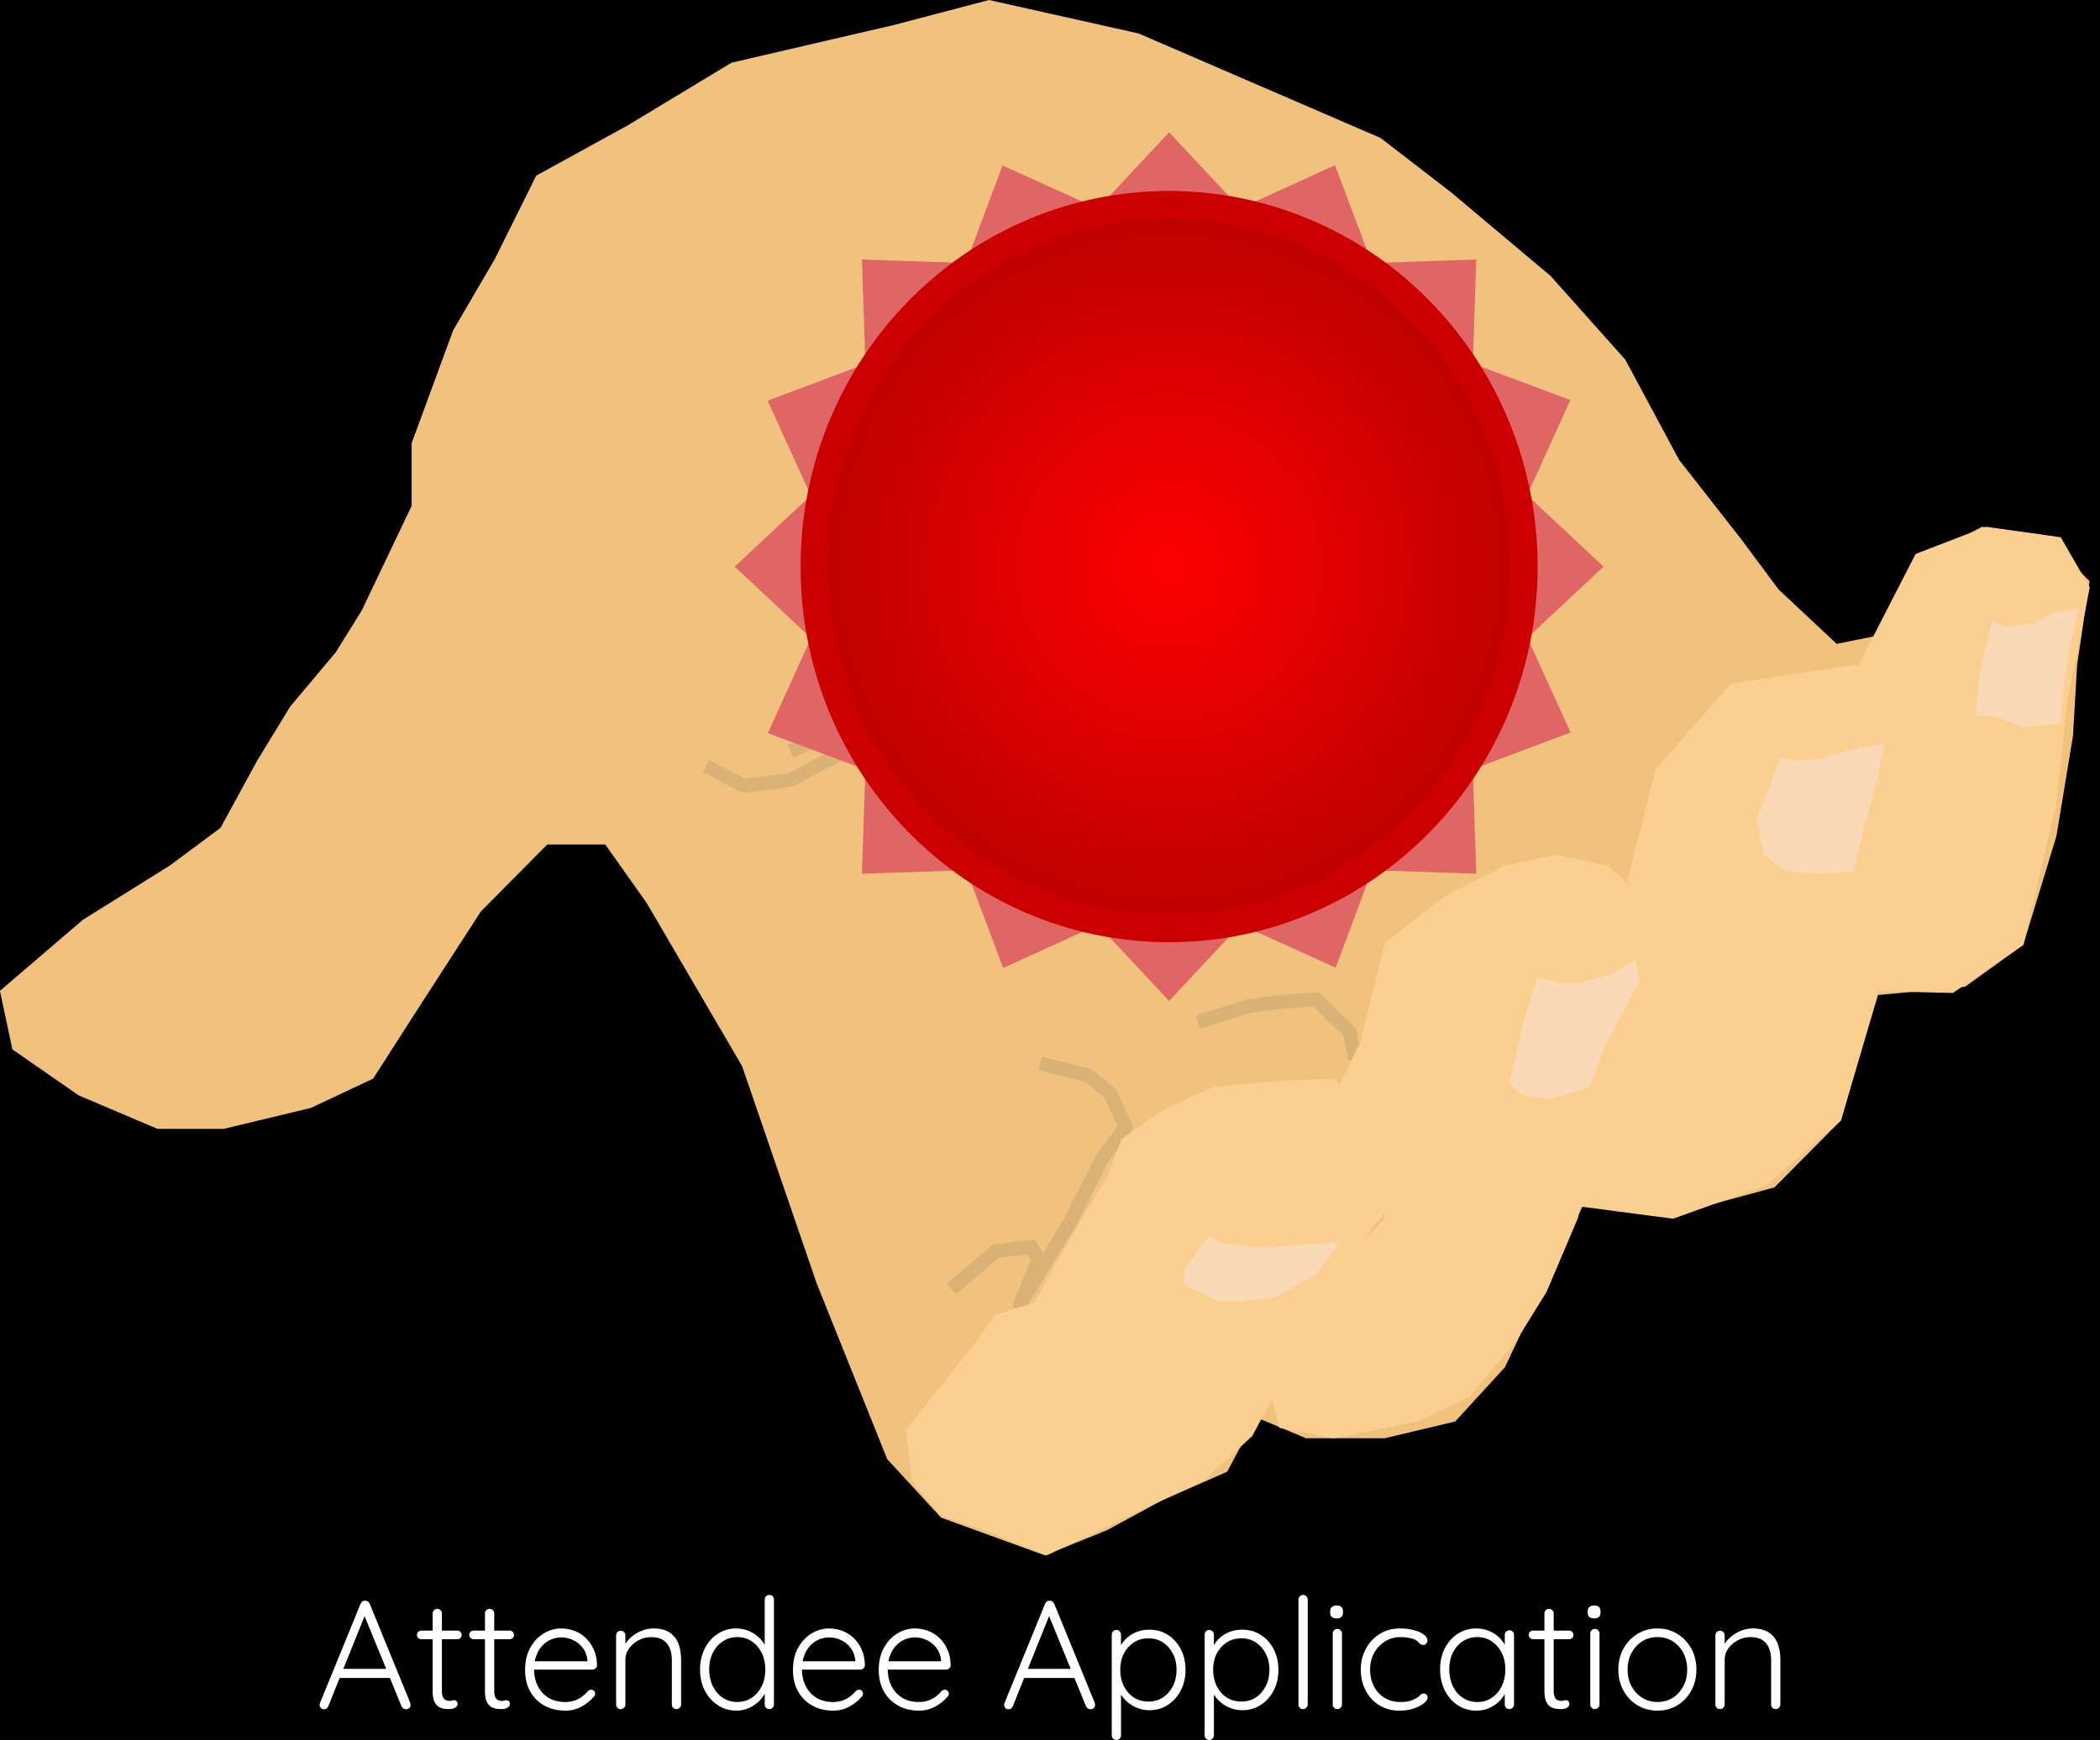 <svg version="1.1" viewBox="0.0 0.0 302.953 251.081" fill="none" stroke="none" stroke-linecap="square" stroke-miterlimit="10" xmlns:xlink="http://www.w3.org/1999/xlink" xmlns="http://www.w3.org/2000/svg"><rect x="0.0" y="0.0" width="302.953" height="251.081" fill="#333333" stroke="none"/><clipPath id="p.0"><path d="m0 0l302.953 0l0 251.081l-302.953 0l0 -251.081z" clip-rule="nonzero"/></clipPath><g clip-path="url(#p.0)"><path fill="#000000" d="m0 0l302.953 0l0 251.081l-302.953 0z" fill-rule="evenodd"/><path fill="#f1c27d" d="m199.172 19.911l10.169 7.842l14.353 12.068l10.769 12.066l7.774 14.479l8.971 11.462l5.384 7.241l8.374 7.842l5.979 -1.206l5.982 -10.86l8.974 -4.827l8.969 1.208l6.579 6.637l-1.792 12.066l-0.6 10.256l-2.392 14.479l-4.784 15.685l-8.374 6.033l-12.58 1.208l-5.363 18.099l-9.572 9.655l-15.551 4.223l-11.964 -1.812l-5.382 10.86l-5.982 12.67l-7.179 7.842l-10.166 2.414l-11.364 0l-7.179 -3.015l-4.187 7.842l-9.569 4.223l-7.777 4.223l-8.971 3.619l-14.953 -5.429l-7.777 -8.447l-10.166 -25.34l-10.769 -31.372l-13.756 -23.53l-5.979 -8.446l-8.374 0l-9.572 9.655l-8.971 13.875l-6.579 10.256l-8.974 4.223l-12.561 3.018l-9.569 0l-11.366 -4.827l-9.569 -6.637l-1.795 -8.447l11.964 -10.256l12.561 -7.842l7.301 -5.431l5.26 -9.652l4.784 -7.842l6.582 -7.842l3.748 -6.033l7.193 -15.083l0 -9.051l5.992 -16.289l5.992 -10.256l5.992 -12.066l13.185 -7.241l14.982 -9.051l23.37 -5.429l13.785 -3.619l21.572 4.825z" fill-rule="evenodd"/><path fill="#000000" fill-opacity="0.0" d="m102.723 111.013l4.636 2.411l6.728 -0.905l11.962 -6.334" fill-rule="evenodd"/><path stroke="#dab176" stroke-width="2.0" stroke-linejoin="round" stroke-linecap="butt" d="m102.723 111.013l4.636 2.411l6.728 -0.905l11.962 -6.334" fill-rule="evenodd"/><path fill="#000000" fill-opacity="0.0" d="m135.767 96.834l-5.868 3.923l-5.197 3.015l-9.757 4.223" fill-rule="evenodd"/><path stroke="#dab176" stroke-width="2.0" stroke-linejoin="round" stroke-linecap="butt" d="m135.767 96.834l-5.868 3.923l-5.197 3.015l-9.757 4.223" fill-rule="evenodd"/><path fill="#000000" fill-opacity="0.0" d="m151.02 153.695l5.984 1.509l3.14 2.565l2.243 4.825l-3.44 4.676l-4.636 9.202l-7.176 11.765l2.691 -6.488l-1.047 -1.81l-5.084 0.604l-5.683 4.827" fill-rule="evenodd"/><path stroke="#dab176" stroke-width="2.0" stroke-linejoin="round" stroke-linecap="butt" d="m151.02 153.695l5.984 1.509l3.14 2.565l2.243 4.825l-3.44 4.676l-4.636 9.202l-7.176 11.765l2.691 -6.488l-1.047 -1.81l-5.084 0.604l-5.683 4.827" fill-rule="evenodd"/><path fill="#000000" fill-opacity="0.0" d="m173.749 147.21l6.131 -1.961l4.039 -0.601l5.981 -0.452l1.644 1.658l3.14 3.018l0.599 3.015" fill-rule="evenodd"/><path stroke="#dab176" stroke-width="2.0" stroke-linejoin="round" stroke-linecap="butt" d="m173.749 147.21l6.131 -1.961l4.039 -0.601l5.981 -0.452l1.644 1.658l3.14 3.018l0.599 3.015" fill-rule="evenodd"/><path fill="#fbcf8f" d="m267.68 96.831l6.279 6.938l-4.184 13.274l-1.797 15.081l0.599 10.86l13.16 0.303l10.168 -6.94l4.783 -20.512l1.496 -14.176l3.29 -16.893l-4.187 -7.241l-10.767 -1.509l-10.168 3.923z" fill-rule="evenodd"/><path fill="#fbd9b6" d="m297.288 104.373l-5.382 0.601l-3.889 -1.506l-2.989 -0.303l0.596 -6.334l1.794 -7.241l2.095 0.905l4.187 -0.601l2.691 -1.509l3.588 -0.604l-1.195 4.524l-1.195 7.542z" fill-rule="evenodd"/><path fill="#fbcf8f" d="m234.78 126.995l2.989 6.033l-5.445 15.017l-1.797 15.081l-2.926 10.929l13.759 1.81l13.458 -4.827l10.767 -9.351l11.661 -40.42l-3.29 -17.798l-6.279 -7.542l-17.943 2.714l-10.833 12.3z" fill-rule="evenodd"/><path fill="#fbd9b6" d="m267.381 125.789l-5.234 0.301l-4.636 -0.452l-3.055 -2.329l-0.981 -5.213l3.438 -8.747l2.543 0.452l3.14 -0.301l3.224 -0.971l6.047 -1.291l-1.047 5.277l-2.092 7.693z" fill-rule="evenodd"/><path fill="#fbcf8f" d="m231.786 124.884l5.385 4.524l1.496 6.637l-2.095 6.938l-3.588 6.938l-1.794 8.146l-0.897 7.542l-2.694 10.256l-4.485 10.557l-4.485 7.241l-6.58 7.842l-7.477 3.619l-12.263 2.414l-7.775 -1.509l-1.195 -4.825l5.382 -10.86l4.786 -8.146l6.279 -6.334l-0.897 -4.827l-0.298 -4.524l-4.485 -5.732l-1.198 -3.619l3.29 -6.637l3.588 -14.479l8.973 -6.938l8.374 -4.223l7.477 -1.509z" fill-rule="evenodd"/><path fill="#fbd9b6" d="m229.398 156.861l-5.749 1.74l-3.973 -0.535l-1.942 -1.658l2.092 -9.051l1.944 -6.336l3.588 0.905l2.841 -0.149l4.187 -1.208l3.588 -2.11l0.599 3.015l-4.934 9.202z" fill-rule="evenodd"/><path fill="#fbcf8f" d="m149.241 187.93l2.992 -5.429l4.187 -7.241l3.29 -5.429l2.092 -5.431l5.981 -4.223l7.179 -3.316l9.87 -0.907l7.775 -0.301l4.187 7.241l3.588 5.128l0.897 5.128l-5.084 6.334l-7.176 10.559l-4.488 9.953l-3.886 7.241l-6.881 6.334l-10.764 5.128l-11.965 5.732l-8.97 -3.619l-6.282 -2.113l-4.187 -4.825l-0.897 -7.542l9.87 -12.369l2.992 -4.223z" fill-rule="evenodd"/><path fill="#fbd9b6" d="m186.18 185.968l-2.243 1.208l-4.337 0.601l-3.889 0l-4.934 -2.411l0.15 -2.265l3.438 -4.676l1.794 0.907l5.981 0.753l11.068 -0.905l-1.047 1.658l-2.393 3.169z" fill-rule="evenodd"/><path fill="#e06666" d="m226.58 105.698l-18.493 6.955l10.306 -24.937zm-0.042 -47.97l-8.156 17.998l-10.346 -24.92zm-33.942 -33.888l6.955 18.493l-24.937 -10.306zm-47.968 0.037l17.996 8.161l-24.92 10.346zm-33.89 33.947l18.493 -6.955l-10.306 24.937zm0.039 47.963l8.159 -17.99l10.346 24.92zm33.945 33.895l-6.955 -18.493l24.937 10.306zm47.965 -0.044l-17.993 -8.154l24.92 -10.346zm-67.469 -75.83l0 0c9.915 -23.992 37.402 -35.403 61.394 -25.488c23.992 9.915 35.403 37.402 25.488 61.394c-9.915 23.992 -37.402 35.403 -61.394 25.488c-23.992 -9.915 -35.403 -37.402 -25.488 -61.394z" fill-rule="evenodd"/><path fill="#e06666" d="m231.338 81.766l-14.435 13.492l0 -26.984zm-18.362 -44.321l-0.664 19.75l-19.08 -19.08zm-44.315 -18.356l13.492 14.435l-26.984 0zm-44.321 18.356l19.75 0.67l-19.08 19.08zm-18.356 44.321l14.435 -13.492l0 26.984zm18.356 44.315l0.67 -19.744l19.08 19.08zm44.321 18.362l-13.492 -14.435l26.984 0zm44.315 -18.362l-19.744 -0.664l19.08 -19.08zm-91.323 -44.315l0 0c0 -25.962 21.046 -47.008 47.008 -47.008c25.962 0 47.008 21.046 47.008 47.008c0 25.962 -21.046 47.008 -47.008 47.008c-25.962 0 -47.008 -21.046 -47.008 -47.008z" fill-rule="evenodd"/><defs><radialGradient id="p.1" gradientUnits="userSpaceOnUse" gradientTransform="matrix(8.55 0.0 0.0 8.55 0.0 0.0)" spreadMethod="pad" cx="19.727" cy="9.563" fx="19.727" fy="9.563" r="8.55"><stop offset="0.0" stop-color="#ff0000"/><stop offset="0.91" stop-color="#aa0202"/><stop offset="1" stop-color="#7f0303"/><stop offset="1.0" stop-color="#540303"/></radialGradient></defs><path fill="url(#p.1)" d="m117.494 81.762l0 0c0 -28.832 22.908 -52.205 51.165 -52.205l0 0c13.57 0 26.584 5.5 36.179 15.29c9.595 9.79 14.986 23.069 14.986 36.914l0 0c0 28.832 -22.908 52.205 -51.165 52.205l0 0c-28.258 0 -51.165 -23.373 -51.165 -52.205z" fill-rule="evenodd"/><path stroke="#cc0000" stroke-width="4.0" stroke-linejoin="round" stroke-linecap="butt" d="m117.494 81.762l0 0c0 -28.832 22.908 -52.205 51.165 -52.205l0 0c13.57 0 26.584 5.5 36.179 15.29c9.595 9.79 14.986 23.069 14.986 36.914l0 0c0 28.832 -22.908 52.205 -51.165 52.205l0 0c-28.258 0 -51.165 -23.373 -51.165 -52.205z" fill-rule="evenodd"/><path fill="#ffffff" d="m52.595 233.208l3.116 7.611l-6.178 0l3.062 -7.611zm0.093 -2.226c-0.15 0 -0.28 0.034 -0.391 0.101c-0.111 0.065 -0.204 0.18 -0.279 0.344l-5.877 14.38c-0.029 0.104 -0.036 0.192 -0.022 0.264c0.014 0.164 0.074 0.302 0.178 0.413c0.104 0.111 0.26 0.167 0.467 0.167c0.135 0 0.255 -0.036 0.359 -0.109c0.104 -0.075 0.185 -0.187 0.243 -0.337l1.638 -4.072l7.245 0l1.667 4.072c0.06 0.135 0.146 0.244 0.257 0.326c0.111 0.08 0.242 0.12 0.391 0.12c0.176 0 0.331 -0.056 0.464 -0.167c0.135 -0.111 0.203 -0.271 0.203 -0.478c0 -0.089 -0.014 -0.179 -0.043 -0.268l-5.855 -14.312c-0.06 -0.135 -0.146 -0.243 -0.257 -0.322c-0.111 -0.082 -0.24 -0.123 -0.388 -0.123z" fill-rule="evenodd"/><path fill="#ffffff" d="m63.081 232.159c-0.191 0 -0.35 0.068 -0.478 0.203c-0.126 0.133 -0.188 0.289 -0.188 0.467l0 2.471l-1.623 0c-0.179 0 -0.332 0.059 -0.46 0.178c-0.126 0.118 -0.188 0.267 -0.188 0.446c0 0.162 0.063 0.307 0.188 0.435c0.128 0.126 0.281 0.188 0.46 0.188l1.623 0l0 7.522c0 0.669 0.093 1.182 0.279 1.54c0.186 0.355 0.419 0.604 0.699 0.746c0.283 0.14 0.557 0.221 0.822 0.243c0.268 0.022 0.47 0.033 0.605 0.033c0.326 0 0.607 -0.07 0.844 -0.21c0.237 -0.143 0.355 -0.318 0.355 -0.525c0 -0.162 -0.048 -0.295 -0.145 -0.399c-0.094 -0.104 -0.209 -0.156 -0.344 -0.156c-0.118 0 -0.226 0.018 -0.322 0.054c-0.097 0.036 -0.204 0.054 -0.322 0.054c-0.179 0 -0.357 -0.033 -0.536 -0.098c-0.176 -0.068 -0.32 -0.205 -0.431 -0.413c-0.111 -0.208 -0.167 -0.519 -0.167 -0.935l0 -7.457l2.225 0c0.179 0 0.327 -0.059 0.446 -0.178c0.118 -0.121 0.178 -0.262 0.178 -0.424c0 -0.179 -0.059 -0.331 -0.178 -0.457c-0.118 -0.126 -0.267 -0.188 -0.446 -0.188l-2.225 0l0 -2.471c0 -0.179 -0.064 -0.335 -0.192 -0.467c-0.126 -0.135 -0.285 -0.203 -0.478 -0.203z" fill-rule="evenodd"/><path fill="#ffffff" d="m70.628 232.159c-0.191 0 -0.35 0.068 -0.478 0.203c-0.126 0.133 -0.188 0.289 -0.188 0.467l0 2.471l-1.623 0c-0.179 0 -0.332 0.059 -0.46 0.178c-0.126 0.118 -0.188 0.267 -0.188 0.446c0 0.162 0.063 0.307 0.188 0.435c0.128 0.126 0.281 0.188 0.46 0.188l1.623 0l0 7.522c0 0.669 0.093 1.182 0.279 1.54c0.186 0.355 0.419 0.604 0.699 0.746c0.283 0.14 0.557 0.221 0.822 0.243c0.268 0.022 0.47 0.033 0.605 0.033c0.326 0 0.607 -0.07 0.844 -0.21c0.237 -0.143 0.355 -0.318 0.355 -0.525c0 -0.162 -0.048 -0.295 -0.145 -0.399c-0.094 -0.104 -0.209 -0.156 -0.344 -0.156c-0.118 0 -0.226 0.018 -0.322 0.054c-0.097 0.036 -0.204 0.054 -0.322 0.054c-0.179 0 -0.357 -0.033 -0.536 -0.098c-0.176 -0.068 -0.32 -0.205 -0.431 -0.413c-0.111 -0.208 -0.167 -0.519 -0.167 -0.935l0 -7.457l2.225 0c0.179 0 0.327 -0.059 0.446 -0.178c0.118 -0.121 0.178 -0.262 0.178 -0.424c0 -0.179 -0.059 -0.331 -0.178 -0.457c-0.118 -0.126 -0.267 -0.188 -0.446 -0.188l-2.225 0l0 -2.471c0 -0.179 -0.064 -0.335 -0.192 -0.467c-0.126 -0.135 -0.285 -0.203 -0.478 -0.203z" fill-rule="evenodd"/><path fill="#ffffff" d="m80.958 236.279c0.594 0 1.162 0.127 1.703 0.38c0.541 0.251 1.005 0.622 1.391 1.112c0.386 0.488 0.617 1.081 0.692 1.779l0 0.178l-7.604 0c0.059 -0.324 0.144 -0.623 0.256 -0.899c0.237 -0.587 0.545 -1.07 0.924 -1.449c0.379 -0.379 0.802 -0.657 1.268 -0.833c0.469 -0.179 0.925 -0.268 1.37 -0.268zm0 -1.29c-0.889 0 -1.731 0.242 -2.525 0.725c-0.795 0.481 -1.441 1.167 -1.938 2.058c-0.498 0.889 -0.746 1.965 -0.746 3.228c0 1.171 0.245 2.196 0.736 3.072c0.49 0.874 1.173 1.557 2.047 2.047c0.877 0.488 1.886 0.732 3.029 0.732c0.845 0 1.624 -0.196 2.337 -0.587c0.713 -0.394 1.291 -0.857 1.736 -1.391c0.15 -0.135 0.225 -0.291 0.225 -0.467c0 -0.15 -0.056 -0.284 -0.167 -0.402c-0.111 -0.118 -0.249 -0.178 -0.413 -0.178c-0.147 0 -0.303 0.066 -0.467 0.199c-0.208 0.268 -0.471 0.524 -0.79 0.768c-0.319 0.244 -0.686 0.441 -1.101 0.591c-0.415 0.147 -0.876 0.221 -1.38 0.221c-0.949 0 -1.758 -0.208 -2.428 -0.623c-0.667 -0.415 -1.179 -0.979 -1.536 -1.692c-0.352 -0.707 -0.53 -1.493 -0.533 -2.359l8.413 0c0.179 0 0.335 -0.063 0.467 -0.188c0.135 -0.126 0.203 -0.278 0.203 -0.457c-0.017 -0.86 -0.174 -1.616 -0.471 -2.268c-0.295 -0.655 -0.68 -1.208 -1.156 -1.659c-0.476 -0.454 -1.022 -0.796 -1.638 -1.025c-0.614 -0.229 -1.248 -0.344 -1.902 -0.344z" fill-rule="evenodd"/><path fill="#ffffff" d="m94.248 234.989c-0.534 0 -1.064 0.1 -1.591 0.301c-0.527 0.2 -1.006 0.475 -1.438 0.822c-0.4 0.324 -0.734 0.688 -1.0 1.091l0 0l0 -1.214c0 -0.179 -0.063 -0.335 -0.188 -0.467c-0.126 -0.133 -0.285 -0.199 -0.478 -0.199c-0.193 0 -0.354 0.066 -0.482 0.199c-0.126 0.133 -0.188 0.289 -0.188 0.467l0 9.975c0 0.176 0.059 0.332 0.178 0.467c0.121 0.133 0.285 0.199 0.493 0.199c0.176 0 0.331 -0.066 0.464 -0.199c0.135 -0.135 0.203 -0.291 0.203 -0.467l0 -6.478c0 -0.594 0.178 -1.135 0.533 -1.623c0.357 -0.49 0.821 -0.884 1.391 -1.181c0.572 -0.297 1.178 -0.446 1.815 -0.446c0.713 0 1.287 0.149 1.725 0.446c0.44 0.297 0.755 0.691 0.946 1.181c0.193 0.488 0.29 1.029 0.29 1.623l0 6.478c0 0.176 0.059 0.332 0.178 0.467c0.121 0.133 0.285 0.199 0.493 0.199c0.176 0 0.331 -0.066 0.464 -0.199c0.135 -0.135 0.203 -0.291 0.203 -0.467l0 -6.547c0 -0.816 -0.13 -1.562 -0.391 -2.236c-0.258 -0.676 -0.681 -1.21 -1.268 -1.601c-0.585 -0.394 -1.367 -0.591 -2.348 -0.591z" fill-rule="evenodd"/><path fill="#ffffff" d="m106.357 236.235c0.787 0 1.486 0.204 2.094 0.612c0.609 0.408 1.087 0.965 1.435 1.67c0.348 0.703 0.522 1.5 0.522 2.391c0 0.906 -0.174 1.711 -0.522 2.417c-0.348 0.703 -0.826 1.258 -1.435 1.667c-0.609 0.408 -1.307 0.612 -2.094 0.612c-0.771 0 -1.464 -0.204 -2.08 -0.612c-0.616 -0.408 -1.099 -0.967 -1.449 -1.678c-0.348 -0.713 -0.522 -1.514 -0.522 -2.406c0 -0.891 0.174 -1.688 0.522 -2.391c0.35 -0.705 0.833 -1.262 1.449 -1.67c0.616 -0.408 1.309 -0.612 2.08 -0.612zm4.63 -6.08c-0.208 0 -0.371 0.068 -0.489 0.203c-0.118 0.133 -0.178 0.289 -0.178 0.467l0 6.544l0 0c-0.233 -0.421 -0.533 -0.8 -0.902 -1.135c-0.423 -0.386 -0.909 -0.691 -1.46 -0.913c-0.548 -0.222 -1.134 -0.333 -1.757 -0.333c-0.978 0 -1.861 0.256 -2.649 0.768c-0.787 0.512 -1.412 1.217 -1.873 2.116c-0.459 0.896 -0.688 1.908 -0.688 3.036c0 1.143 0.229 2.159 0.688 3.051c0.461 0.889 1.089 1.593 1.884 2.112c0.795 0.519 1.681 0.779 2.659 0.779c0.64 0 1.231 -0.118 1.772 -0.355c0.541 -0.237 1.016 -0.548 1.424 -0.935c0.382 -0.362 0.683 -0.752 0.902 -1.172l0 0l0 1.574c0 0.176 0.059 0.332 0.178 0.467c0.118 0.133 0.281 0.199 0.489 0.199c0.179 0 0.335 -0.066 0.467 -0.199c0.133 -0.135 0.199 -0.291 0.199 -0.467l0 -15.138c0 -0.193 -0.063 -0.353 -0.188 -0.478c-0.126 -0.128 -0.285 -0.192 -0.478 -0.192z" fill-rule="evenodd"/><path fill="#ffffff" d="m119.603 236.279c0.594 0 1.162 0.127 1.703 0.38c0.541 0.251 1.005 0.622 1.391 1.112c0.386 0.488 0.617 1.081 0.692 1.779l0 0.178l-7.604 0c0.059 -0.324 0.144 -0.623 0.256 -0.899c0.237 -0.587 0.545 -1.07 0.924 -1.449c0.379 -0.379 0.802 -0.657 1.268 -0.833c0.469 -0.179 0.925 -0.268 1.37 -0.268zm0 -1.29c-0.889 0 -1.731 0.242 -2.525 0.725c-0.795 0.481 -1.441 1.167 -1.938 2.058c-0.498 0.889 -0.746 1.965 -0.746 3.228c0 1.171 0.245 2.196 0.736 3.072c0.49 0.874 1.173 1.557 2.047 2.047c0.877 0.488 1.886 0.732 3.029 0.732c0.845 0 1.624 -0.196 2.337 -0.587c0.713 -0.394 1.291 -0.857 1.736 -1.391c0.15 -0.135 0.225 -0.291 0.225 -0.467c0 -0.15 -0.056 -0.284 -0.167 -0.402c-0.111 -0.118 -0.249 -0.178 -0.413 -0.178c-0.147 0 -0.303 0.066 -0.467 0.199c-0.208 0.268 -0.471 0.524 -0.79 0.768c-0.319 0.244 -0.686 0.441 -1.101 0.591c-0.415 0.147 -0.876 0.221 -1.38 0.221c-0.949 0 -1.758 -0.208 -2.428 -0.623c-0.667 -0.415 -1.179 -0.979 -1.536 -1.692c-0.352 -0.707 -0.53 -1.493 -0.533 -2.359l8.413 0c0.179 0 0.335 -0.063 0.467 -0.188c0.135 -0.126 0.203 -0.278 0.203 -0.457c-0.017 -0.86 -0.174 -1.616 -0.471 -2.268c-0.295 -0.655 -0.68 -1.208 -1.156 -1.659c-0.476 -0.454 -1.022 -0.796 -1.638 -1.025c-0.614 -0.229 -1.248 -0.344 -1.902 -0.344z" fill-rule="evenodd"/><path fill="#ffffff" d="m131.98 236.279c0.594 0 1.162 0.127 1.703 0.38c0.541 0.251 1.005 0.622 1.391 1.112c0.386 0.488 0.617 1.081 0.692 1.779l0 0.178l-7.604 0c0.059 -0.324 0.144 -0.623 0.256 -0.899c0.237 -0.587 0.545 -1.07 0.924 -1.449c0.379 -0.379 0.802 -0.657 1.268 -0.833c0.469 -0.179 0.925 -0.268 1.37 -0.268zm0 -1.29c-0.889 0 -1.731 0.242 -2.525 0.725c-0.795 0.481 -1.441 1.167 -1.938 2.058c-0.498 0.889 -0.746 1.965 -0.746 3.228c0 1.171 0.245 2.196 0.736 3.072c0.49 0.874 1.173 1.557 2.047 2.047c0.877 0.488 1.886 0.732 3.029 0.732c0.845 0 1.624 -0.196 2.337 -0.587c0.713 -0.394 1.291 -0.857 1.736 -1.391c0.15 -0.135 0.225 -0.291 0.225 -0.467c0 -0.15 -0.056 -0.284 -0.167 -0.402c-0.111 -0.118 -0.249 -0.178 -0.413 -0.178c-0.147 0 -0.303 0.066 -0.467 0.199c-0.208 0.268 -0.471 0.524 -0.79 0.768c-0.319 0.244 -0.686 0.441 -1.101 0.591c-0.415 0.147 -0.876 0.221 -1.38 0.221c-0.949 0 -1.758 -0.208 -2.428 -0.623c-0.667 -0.415 -1.179 -0.979 -1.536 -1.692c-0.352 -0.707 -0.53 -1.493 -0.533 -2.359l8.413 0c0.179 0 0.335 -0.063 0.467 -0.188c0.135 -0.126 0.203 -0.278 0.203 -0.457c-0.017 -0.86 -0.174 -1.616 -0.471 -2.268c-0.295 -0.655 -0.68 -1.208 -1.156 -1.659c-0.476 -0.454 -1.022 -0.796 -1.638 -1.025c-0.614 -0.229 -1.248 -0.344 -1.902 -0.344z" fill-rule="evenodd"/><path fill="#ffffff" d="m151.345 233.208l3.116 7.611l-6.178 0l3.062 -7.611zm0.093 -2.226c-0.15 0 -0.28 0.034 -0.391 0.101c-0.111 0.065 -0.204 0.18 -0.279 0.344l-5.877 14.38c-0.029 0.104 -0.036 0.192 -0.022 0.264c0.014 0.164 0.074 0.302 0.178 0.413c0.104 0.111 0.26 0.167 0.467 0.167c0.135 0 0.255 -0.036 0.359 -0.109c0.104 -0.075 0.185 -0.187 0.243 -0.337l1.638 -4.072l7.245 0l1.667 4.072c0.06 0.135 0.146 0.244 0.257 0.326c0.111 0.08 0.242 0.12 0.391 0.12c0.176 0 0.331 -0.056 0.464 -0.167c0.135 -0.111 0.203 -0.271 0.203 -0.478c0 -0.089 -0.014 -0.179 -0.043 -0.268l-5.855 -14.312c-0.06 -0.135 -0.146 -0.243 -0.257 -0.322c-0.111 -0.082 -0.24 -0.123 -0.388 -0.123z" fill-rule="evenodd"/><path fill="#ffffff" d="m165.685 236.413c0.785 0 1.478 0.197 2.08 0.591c0.601 0.394 1.08 0.932 1.435 1.616c0.357 0.681 0.536 1.459 0.536 2.333c0 0.877 -0.179 1.664 -0.536 2.362c-0.355 0.696 -0.833 1.24 -1.435 1.634c-0.601 0.394 -1.295 0.591 -2.08 0.591c-0.802 0 -1.507 -0.197 -2.116 -0.591c-0.609 -0.394 -1.088 -0.938 -1.438 -1.634c-0.348 -0.698 -0.522 -1.486 -0.522 -2.362c0 -0.889 0.174 -1.67 0.522 -2.344c0.35 -0.676 0.83 -1.211 1.438 -1.605c0.609 -0.394 1.314 -0.591 2.116 -0.591zm0.109 -1.246c-0.505 0 -0.987 0.066 -1.446 0.199c-0.459 0.133 -0.882 0.33 -1.268 0.591c-0.386 0.258 -0.725 0.57 -1.014 0.935c-0.129 0.162 -0.244 0.333 -0.344 0.514l0 0l0 -1.503c0 -0.193 -0.063 -0.356 -0.188 -0.489c-0.126 -0.135 -0.285 -0.203 -0.478 -0.203c-0.208 0 -0.372 0.068 -0.493 0.203c-0.118 0.133 -0.178 0.296 -0.178 0.489l0 14.511c0 0.179 0.063 0.335 0.188 0.467c0.128 0.135 0.289 0.203 0.482 0.203c0.193 0 0.353 -0.068 0.478 -0.203c0.126 -0.133 0.188 -0.289 0.188 -0.467l0 -5.866l0 0c0.095 0.147 0.199 0.29 0.312 0.428c0.297 0.362 0.638 0.678 1.022 0.946c0.386 0.266 0.813 0.477 1.279 0.634c0.469 0.155 0.964 0.232 1.486 0.232c0.978 0 1.86 -0.252 2.645 -0.757c0.787 -0.505 1.411 -1.194 1.87 -2.069c0.461 -0.877 0.692 -1.879 0.692 -3.007c0 -1.128 -0.231 -2.126 -0.692 -2.993c-0.459 -0.87 -1.079 -1.552 -1.859 -2.047c-0.778 -0.498 -1.671 -0.746 -2.681 -0.746z" fill-rule="evenodd"/><path fill="#ffffff" d="m179.086 236.413c0.785 0 1.478 0.197 2.08 0.591c0.601 0.394 1.08 0.932 1.435 1.616c0.357 0.681 0.536 1.459 0.536 2.333c0 0.877 -0.179 1.664 -0.536 2.362c-0.355 0.696 -0.833 1.24 -1.435 1.634c-0.601 0.394 -1.295 0.591 -2.08 0.591c-0.802 0 -1.507 -0.197 -2.116 -0.591c-0.609 -0.394 -1.088 -0.938 -1.438 -1.634c-0.348 -0.698 -0.522 -1.486 -0.522 -2.362c0 -0.889 0.174 -1.67 0.522 -2.344c0.35 -0.676 0.83 -1.211 1.438 -1.605c0.609 -0.394 1.314 -0.591 2.116 -0.591zm0.109 -1.246c-0.505 0 -0.987 0.066 -1.446 0.199c-0.459 0.133 -0.882 0.33 -1.268 0.591c-0.386 0.258 -0.725 0.57 -1.014 0.935c-0.129 0.162 -0.244 0.333 -0.344 0.514l0 0l0 -1.503c0 -0.193 -0.063 -0.356 -0.188 -0.489c-0.126 -0.135 -0.285 -0.203 -0.478 -0.203c-0.208 0 -0.372 0.068 -0.493 0.203c-0.118 0.133 -0.178 0.296 -0.178 0.489l0 14.511c0 0.179 0.063 0.335 0.188 0.467c0.128 0.135 0.289 0.203 0.482 0.203c0.193 0 0.353 -0.068 0.478 -0.203c0.126 -0.133 0.188 -0.289 0.188 -0.467l0 -5.866l0 0c0.095 0.147 0.199 0.29 0.312 0.428c0.297 0.362 0.638 0.678 1.022 0.946c0.386 0.266 0.813 0.477 1.279 0.634c0.469 0.155 0.964 0.232 1.486 0.232c0.978 0 1.86 -0.252 2.645 -0.757c0.787 -0.505 1.411 -1.194 1.87 -2.069c0.461 -0.877 0.692 -1.879 0.692 -3.007c0 -1.128 -0.231 -2.126 -0.692 -2.993c-0.459 -0.87 -1.079 -1.552 -1.859 -2.047c-0.778 -0.498 -1.671 -0.746 -2.681 -0.746z" fill-rule="evenodd"/><path fill="#ffffff" d="m187.99 230.155c-0.179 0 -0.336 0.068 -0.471 0.203c-0.133 0.133 -0.199 0.289 -0.199 0.467l0 15.138c0 0.176 0.063 0.332 0.188 0.467c0.128 0.133 0.289 0.199 0.482 0.199c0.176 0 0.331 -0.066 0.464 -0.199c0.135 -0.135 0.203 -0.291 0.203 -0.467l0 -15.138c0 -0.179 -0.064 -0.335 -0.192 -0.467c-0.126 -0.135 -0.284 -0.203 -0.475 -0.203z" fill-rule="evenodd"/><path fill="#ffffff" d="m192.849 231.67c-0.295 0 -0.528 0.071 -0.699 0.214c-0.171 0.14 -0.257 0.344 -0.257 0.612l0 0.221c0 0.268 0.077 0.472 0.232 0.612c0.157 0.14 0.391 0.21 0.703 0.21c0.297 0 0.523 -0.07 0.678 -0.21c0.157 -0.14 0.236 -0.344 0.236 -0.612l0 -0.221c0 -0.268 -0.079 -0.472 -0.236 -0.612c-0.155 -0.143 -0.373 -0.214 -0.656 -0.214zm0.08 3.384c-0.191 0 -0.35 0.068 -0.478 0.203c-0.126 0.133 -0.188 0.287 -0.188 0.464l0 10.243c0 0.176 0.063 0.332 0.188 0.467c0.128 0.133 0.287 0.199 0.478 0.199c0.179 0 0.335 -0.066 0.467 -0.199c0.135 -0.135 0.203 -0.291 0.203 -0.467l0 -10.243c0 -0.176 -0.064 -0.331 -0.192 -0.464c-0.126 -0.135 -0.285 -0.203 -0.478 -0.203z" fill-rule="evenodd"/><path fill="#ffffff" d="m201.99 234.989c-1.143 0 -2.136 0.271 -2.982 0.812c-0.845 0.541 -1.506 1.257 -1.982 2.149c-0.476 0.889 -0.714 1.876 -0.714 2.96c0 1.128 0.234 2.141 0.703 3.04c0.469 0.896 1.122 1.604 1.96 2.123c0.838 0.519 1.806 0.779 2.902 0.779c0.802 0 1.507 -0.107 2.116 -0.322c0.609 -0.215 1.087 -0.466 1.435 -0.754c0.35 -0.29 0.525 -0.554 0.525 -0.793c0 -0.176 -0.052 -0.32 -0.156 -0.431c-0.104 -0.114 -0.245 -0.17 -0.424 -0.17c-0.208 0 -0.374 0.079 -0.5 0.236c-0.126 0.155 -0.337 0.314 -0.634 0.478c-0.222 0.133 -0.501 0.251 -0.837 0.355c-0.333 0.104 -0.797 0.156 -1.391 0.156c-0.86 0 -1.621 -0.204 -2.283 -0.612c-0.659 -0.408 -1.172 -0.967 -1.536 -1.678c-0.362 -0.713 -0.543 -1.514 -0.543 -2.406c0 -0.877 0.193 -1.667 0.58 -2.37c0.386 -0.705 0.913 -1.266 1.58 -1.681c0.669 -0.415 1.419 -0.623 2.25 -0.623c0.444 0 0.848 0.037 1.21 0.112c0.365 0.072 0.644 0.153 0.837 0.243c0.208 0.104 0.364 0.215 0.467 0.333c0.104 0.118 0.211 0.222 0.322 0.312c0.111 0.089 0.263 0.134 0.457 0.134c0.164 0 0.302 -0.07 0.413 -0.21c0.111 -0.143 0.167 -0.287 0.167 -0.435c0 -0.312 -0.182 -0.6 -0.547 -0.866c-0.362 -0.268 -0.841 -0.479 -1.435 -0.634c-0.594 -0.157 -1.248 -0.236 -1.96 -0.236z" fill-rule="evenodd"/><path fill="#ffffff" d="m213.121 236.235c0.787 0 1.486 0.208 2.094 0.623c0.609 0.415 1.087 0.972 1.435 1.67c0.348 0.696 0.522 1.482 0.522 2.359c0 0.889 -0.174 1.693 -0.522 2.413c-0.348 0.72 -0.826 1.284 -1.435 1.692c-0.609 0.408 -1.307 0.612 -2.094 0.612c-0.785 0 -1.486 -0.204 -2.101 -0.612c-0.616 -0.408 -1.095 -0.972 -1.438 -1.692c-0.341 -0.72 -0.511 -1.524 -0.511 -2.413c0 -0.906 0.174 -1.707 0.522 -2.402c0.35 -0.698 0.833 -1.248 1.449 -1.649c0.616 -0.401 1.309 -0.601 2.08 -0.601zm-0.156 -1.246c-0.978 0 -1.861 0.252 -2.649 0.757c-0.787 0.502 -1.412 1.196 -1.873 2.08c-0.459 0.884 -0.688 1.905 -0.688 3.062c0 1.128 0.226 2.145 0.678 3.051c0.454 0.903 1.079 1.615 1.873 2.134c0.795 0.519 1.688 0.779 2.681 0.779c0.64 0 1.231 -0.115 1.772 -0.344c0.541 -0.229 1.012 -0.529 1.413 -0.899c0.382 -0.355 0.687 -0.736 0.913 -1.143l0 0l0 1.498c0 0.176 0.059 0.332 0.178 0.467c0.118 0.133 0.281 0.199 0.489 0.199c0.179 0 0.335 -0.066 0.467 -0.199c0.133 -0.135 0.199 -0.291 0.199 -0.467l0 -10.018c0 -0.193 -0.063 -0.356 -0.188 -0.489c-0.126 -0.135 -0.285 -0.203 -0.478 -0.203c-0.208 0 -0.371 0.068 -0.489 0.203c-0.118 0.133 -0.178 0.296 -0.178 0.489l0 1.399l0 0c-0.225 -0.411 -0.514 -0.781 -0.87 -1.109c-0.415 -0.386 -0.902 -0.691 -1.46 -0.913c-0.556 -0.222 -1.152 -0.333 -1.79 -0.333z" fill-rule="evenodd"/><path fill="#ffffff" d="m223.471 232.159c-0.191 0 -0.35 0.068 -0.478 0.203c-0.126 0.133 -0.188 0.289 -0.188 0.467l0 2.471l-1.623 0c-0.179 0 -0.332 0.059 -0.46 0.178c-0.126 0.118 -0.188 0.267 -0.188 0.446c0 0.162 0.063 0.307 0.188 0.435c0.128 0.126 0.281 0.188 0.46 0.188l1.623 0l0 7.522c0 0.669 0.093 1.182 0.279 1.54c0.186 0.355 0.419 0.604 0.699 0.746c0.283 0.14 0.557 0.221 0.822 0.243c0.268 0.022 0.47 0.033 0.605 0.033c0.326 0 0.607 -0.07 0.844 -0.21c0.237 -0.143 0.355 -0.318 0.355 -0.525c0 -0.162 -0.048 -0.295 -0.145 -0.399c-0.094 -0.104 -0.209 -0.156 -0.344 -0.156c-0.118 0 -0.226 0.018 -0.322 0.054c-0.097 0.036 -0.204 0.054 -0.322 0.054c-0.179 0 -0.357 -0.033 -0.536 -0.098c-0.176 -0.068 -0.32 -0.205 -0.431 -0.413c-0.111 -0.208 -0.167 -0.519 -0.167 -0.935l0 -7.457l2.225 0c0.179 0 0.327 -0.059 0.446 -0.178c0.118 -0.121 0.178 -0.262 0.178 -0.424c0 -0.179 -0.059 -0.331 -0.178 -0.457c-0.118 -0.126 -0.267 -0.188 -0.446 -0.188l-2.225 0l0 -2.471c0 -0.179 -0.064 -0.335 -0.192 -0.467c-0.126 -0.135 -0.285 -0.203 -0.478 -0.203z" fill-rule="evenodd"/><path fill="#ffffff" d="m230.003 231.67c-0.295 0 -0.528 0.071 -0.699 0.214c-0.171 0.14 -0.257 0.344 -0.257 0.612l0 0.221c0 0.268 0.077 0.472 0.232 0.612c0.157 0.14 0.391 0.21 0.703 0.21c0.297 0 0.523 -0.07 0.678 -0.21c0.157 -0.14 0.236 -0.344 0.236 -0.612l0 -0.221c0 -0.268 -0.078 -0.472 -0.236 -0.612c-0.155 -0.143 -0.373 -0.214 -0.656 -0.214zm0.08 3.384c-0.191 0 -0.35 0.068 -0.478 0.203c-0.126 0.133 -0.188 0.287 -0.188 0.464l0 10.243c0 0.176 0.063 0.332 0.188 0.467c0.128 0.133 0.287 0.199 0.478 0.199c0.179 0 0.335 -0.066 0.467 -0.199c0.135 -0.135 0.203 -0.291 0.203 -0.467l0 -10.243c0 -0.176 -0.064 -0.331 -0.192 -0.464c-0.126 -0.135 -0.285 -0.203 -0.478 -0.203z" fill-rule="evenodd"/><path fill="#ffffff" d="m239.1 236.235c0.831 0 1.569 0.204 2.214 0.612c0.647 0.408 1.156 0.965 1.525 1.67c0.372 0.703 0.558 1.507 0.558 2.413c0 0.906 -0.186 1.708 -0.558 2.406c-0.37 0.696 -0.878 1.248 -1.525 1.656c-0.645 0.408 -1.383 0.612 -2.214 0.612c-0.816 0 -1.548 -0.204 -2.196 -0.612c-0.645 -0.408 -1.157 -0.96 -1.536 -1.656c-0.377 -0.698 -0.565 -1.5 -0.565 -2.406c0 -0.906 0.188 -1.71 0.565 -2.413c0.379 -0.705 0.891 -1.262 1.536 -1.67c0.647 -0.408 1.379 -0.612 2.196 -0.612zm0 -1.246c-1.053 0 -2.007 0.26 -2.862 0.779c-0.853 0.519 -1.528 1.225 -2.025 2.116c-0.498 0.889 -0.746 1.905 -0.746 3.047c0 1.128 0.249 2.141 0.746 3.04c0.498 0.899 1.173 1.604 2.025 2.116c0.855 0.51 1.809 0.764 2.862 0.764c1.068 0 2.024 -0.255 2.87 -0.764c0.848 -0.512 1.519 -1.217 2.014 -2.116c0.498 -0.899 0.746 -1.912 0.746 -3.04c0 -1.143 -0.249 -2.158 -0.746 -3.047c-0.495 -0.891 -1.167 -1.597 -2.014 -2.116c-0.845 -0.519 -1.802 -0.779 -2.87 -0.779z" fill-rule="evenodd"/><path fill="#ffffff" d="m252.834 234.989c-0.534 0 -1.064 0.1 -1.591 0.301c-0.527 0.2 -1.006 0.475 -1.438 0.822c-0.4 0.324 -0.734 0.688 -1.0 1.091l0 0l0 -1.214c0 -0.179 -0.063 -0.335 -0.188 -0.467c-0.126 -0.133 -0.285 -0.199 -0.478 -0.199c-0.193 0 -0.354 0.066 -0.482 0.199c-0.126 0.133 -0.188 0.289 -0.188 0.467l0 9.975c0 0.176 0.059 0.332 0.178 0.467c0.121 0.133 0.285 0.199 0.493 0.199c0.176 0 0.331 -0.066 0.464 -0.199c0.135 -0.135 0.203 -0.291 0.203 -0.467l0 -6.478c0 -0.594 0.178 -1.135 0.533 -1.623c0.357 -0.49 0.821 -0.884 1.391 -1.181c0.572 -0.297 1.178 -0.446 1.815 -0.446c0.713 0 1.287 0.149 1.725 0.446c0.44 0.297 0.755 0.691 0.946 1.181c0.193 0.488 0.29 1.029 0.29 1.623l0 6.478c0 0.176 0.059 0.332 0.178 0.467c0.121 0.133 0.285 0.199 0.493 0.199c0.176 0 0.331 -0.066 0.464 -0.199c0.135 -0.135 0.203 -0.291 0.203 -0.467l0 -6.547c0 -0.816 -0.13 -1.562 -0.391 -2.236c-0.258 -0.676 -0.681 -1.21 -1.268 -1.601c-0.585 -0.394 -1.367 -0.591 -2.348 -0.591z" fill-rule="evenodd"/></g></svg>